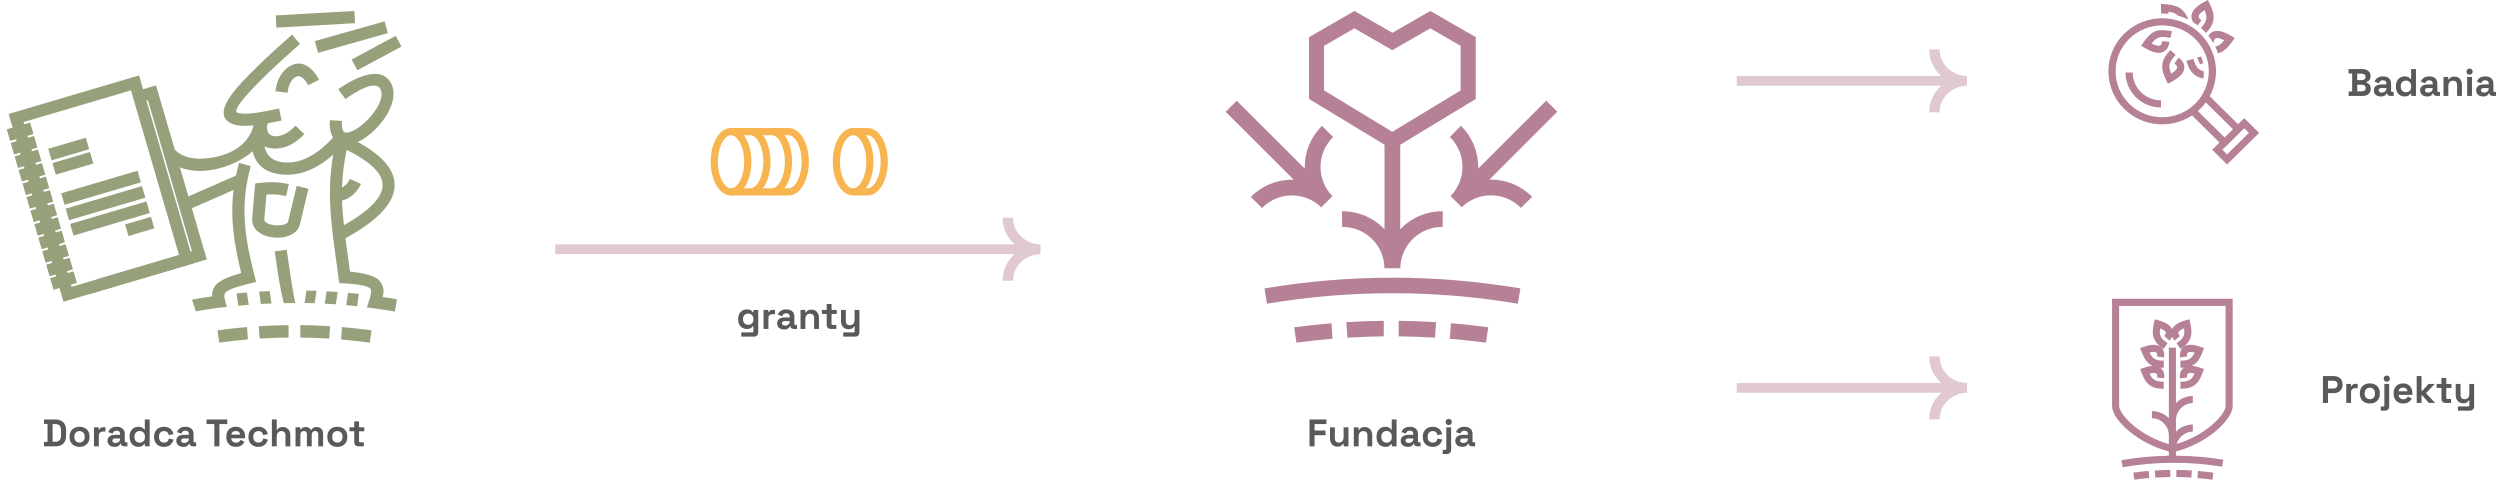 <svg width="912" height="175" viewBox="0 0 912 175" fill="none" xmlns="http://www.w3.org/2000/svg">
<path fill-rule="evenodd" clip-rule="evenodd" d="M505.071 83.635C504.884 83.436 504.685 83.237 504.486 83.039C500.641 79.277 495.353 76.992 489.555 77.054L489.605 82.79C493.823 82.741 497.668 84.404 500.455 87.136C503.254 89.867 505.009 93.654 505.046 97.863H510.819C510.869 93.666 512.623 89.867 515.423 87.136C518.21 84.404 522.055 82.741 526.273 82.79L526.322 77.054C520.524 76.992 515.236 79.289 511.392 83.039C511.193 83.237 510.994 83.436 510.807 83.635V52.794L538.354 36.095V13.548L521.769 4L507.933 11.971L494.109 4L477.524 13.548V36.095L505.071 52.794V83.635ZM483.023 16.714L494.097 10.332L507.92 18.303L521.756 10.332L532.83 16.714V32.991L507.92 48.088L483.011 32.991V16.714H483.023Z" fill="#B68096"/>
<path fill-rule="evenodd" clip-rule="evenodd" d="M482.004 75.612H482.016L486.06 71.564H486.072C483.123 68.547 481.68 64.624 481.73 60.725C481.767 56.827 483.31 52.941 486.321 49.998L482.29 45.913C478.146 49.961 476.031 55.312 475.981 60.688C475.981 60.961 475.981 61.247 475.981 61.52L451.159 36.751L447.115 40.786L471.938 65.555C471.652 65.555 471.378 65.555 471.104 65.555C465.717 65.617 460.366 67.715 456.298 71.85L460.391 75.873C463.34 72.868 467.235 71.328 471.141 71.291C475.061 71.254 478.98 72.694 481.991 75.637L482.004 75.612Z" fill="#B68096"/>
<path fill-rule="evenodd" clip-rule="evenodd" d="M543.293 65.533L568.115 40.763L564.071 36.728L539.249 61.498C539.249 61.224 539.249 60.939 539.249 60.666C539.187 55.29 537.084 49.951 532.941 45.891L528.909 49.976C531.92 52.918 533.463 56.804 533.501 60.703C533.538 64.614 532.095 68.525 529.158 71.529H529.171L533.214 75.577H533.227C536.238 72.659 540.157 71.207 544.077 71.256C547.984 71.294 551.878 72.833 554.827 75.838L558.92 71.815C554.864 67.681 549.501 65.57 544.114 65.52C543.84 65.52 543.554 65.52 543.28 65.52L543.293 65.533Z" fill="#B68096"/>
<path fill-rule="evenodd" clip-rule="evenodd" d="M528.909 123.572C533.326 123.957 537.694 124.416 542.086 125L542.907 119.4C538.39 118.792 533.861 118.295 529.32 117.923L528.909 123.572Z" fill="#B68096"/>
<path fill-rule="evenodd" clip-rule="evenodd" d="M510.235 122.703C514.665 122.753 519.082 122.902 523.486 123.175L523.897 117.526C519.343 117.24 514.789 117.079 510.235 117.029V122.703Z" fill="#B68096"/>
<path fill-rule="evenodd" clip-rule="evenodd" d="M491.546 123.175C495.951 122.902 500.368 122.741 504.797 122.703V117.029C500.243 117.079 495.689 117.24 491.135 117.526L491.546 123.175Z" fill="#B68096"/>
<path fill-rule="evenodd" clip-rule="evenodd" d="M472.123 119.4L472.944 125C477.323 124.416 481.728 123.932 486.12 123.572L485.71 117.923C481.168 118.308 476.639 118.792 472.123 119.4Z" fill="#B68096"/>
<path fill-rule="evenodd" clip-rule="evenodd" d="M507.934 101.303C500.133 101.303 492.319 101.626 484.518 102.284C476.766 102.93 469.015 103.911 461.276 105.214L462.209 110.789C469.724 109.522 477.326 108.566 484.991 107.921C492.605 107.288 500.257 106.965 507.947 106.965C515.636 106.965 523.288 107.288 530.903 107.921C538.567 108.566 546.17 109.522 553.697 110.789L554.631 105.214C546.891 103.911 539.127 102.93 531.363 102.272C523.562 101.614 515.748 101.291 507.947 101.291L507.934 101.303Z" fill="#B68096"/>
<path d="M477.709 162.824V153.024H483.869V154.704H479.557V157.07H483.533V158.75H479.557V162.824H477.709ZM487.89 162.936C487.348 162.936 486.872 162.815 486.462 162.572C486.06 162.32 485.748 161.975 485.524 161.536C485.3 161.098 485.188 160.594 485.188 160.024V155.88H486.952V159.884C486.952 160.407 487.078 160.799 487.33 161.06C487.591 161.322 487.96 161.452 488.436 161.452C488.977 161.452 489.397 161.275 489.696 160.92C489.994 160.556 490.144 160.052 490.144 159.408V155.88H491.908V162.824H490.172V161.914H489.92C489.808 162.148 489.598 162.376 489.29 162.6C488.982 162.824 488.515 162.936 487.89 162.936ZM493.871 162.824V155.88H495.607V156.79H495.859C495.971 156.548 496.181 156.319 496.489 156.104C496.797 155.88 497.263 155.768 497.889 155.768C498.43 155.768 498.901 155.894 499.303 156.146C499.713 156.389 500.031 156.73 500.255 157.168C500.479 157.598 500.591 158.102 500.591 158.68V162.824H498.827V158.82C498.827 158.298 498.696 157.906 498.435 157.644C498.183 157.383 497.819 157.252 497.343 157.252C496.801 157.252 496.381 157.434 496.083 157.798C495.784 158.153 495.635 158.652 495.635 159.296V162.824H493.871ZM505.298 163.02C504.747 163.02 504.229 162.885 503.744 162.614C503.268 162.334 502.885 161.928 502.596 161.396C502.306 160.864 502.162 160.22 502.162 159.464V159.24C502.162 158.484 502.306 157.84 502.596 157.308C502.885 156.776 503.268 156.375 503.744 156.104C504.22 155.824 504.738 155.684 505.298 155.684C505.718 155.684 506.068 155.736 506.348 155.838C506.637 155.932 506.87 156.053 507.048 156.202C507.225 156.352 507.36 156.51 507.454 156.678H507.706V153.024H509.47V162.824H507.734V161.984H507.482C507.323 162.246 507.076 162.484 506.74 162.698C506.413 162.913 505.932 163.02 505.298 163.02ZM505.83 161.48C506.371 161.48 506.824 161.308 507.188 160.962C507.552 160.608 507.734 160.094 507.734 159.422V159.282C507.734 158.61 507.552 158.102 507.188 157.756C506.833 157.402 506.38 157.224 505.83 157.224C505.288 157.224 504.836 157.402 504.472 157.756C504.108 158.102 503.926 158.61 503.926 159.282V159.422C503.926 160.094 504.108 160.608 504.472 160.962C504.836 161.308 505.288 161.48 505.83 161.48ZM513.581 163.02C513.087 163.02 512.643 162.936 512.251 162.768C511.859 162.591 511.547 162.339 511.313 162.012C511.089 161.676 510.977 161.27 510.977 160.794C510.977 160.318 511.089 159.922 511.313 159.604C511.547 159.278 511.864 159.035 512.265 158.876C512.676 158.708 513.143 158.624 513.665 158.624H515.569V158.232C515.569 157.906 515.467 157.64 515.261 157.434C515.056 157.22 514.729 157.112 514.281 157.112C513.843 157.112 513.516 157.215 513.301 157.42C513.087 157.616 512.947 157.873 512.881 158.19L511.257 157.644C511.369 157.29 511.547 156.968 511.789 156.678C512.041 156.38 512.373 156.142 512.783 155.964C513.203 155.778 513.712 155.684 514.309 155.684C515.224 155.684 515.947 155.913 516.479 156.37C517.011 156.828 517.277 157.49 517.277 158.358V160.948C517.277 161.228 517.408 161.368 517.669 161.368H518.229V162.824H517.053C516.708 162.824 516.423 162.74 516.199 162.572C515.975 162.404 515.863 162.18 515.863 161.9V161.886H515.597C515.56 161.998 515.476 162.148 515.345 162.334C515.215 162.512 515.009 162.67 514.729 162.81C514.449 162.95 514.067 163.02 513.581 163.02ZM513.889 161.592C514.384 161.592 514.785 161.457 515.093 161.186C515.411 160.906 515.569 160.538 515.569 160.08V159.94H513.791C513.465 159.94 513.208 160.01 513.021 160.15C512.835 160.29 512.741 160.486 512.741 160.738C512.741 160.99 512.839 161.196 513.035 161.354C513.231 161.513 513.516 161.592 513.889 161.592ZM522.644 163.02C521.972 163.02 521.361 162.88 520.81 162.6C520.269 162.32 519.84 161.914 519.522 161.382C519.205 160.85 519.046 160.206 519.046 159.45V159.254C519.046 158.498 519.205 157.854 519.522 157.322C519.84 156.79 520.269 156.384 520.81 156.104C521.361 155.824 521.972 155.684 522.644 155.684C523.307 155.684 523.876 155.801 524.352 156.034C524.828 156.268 525.211 156.59 525.5 157C525.799 157.402 525.995 157.859 526.088 158.372L524.38 158.736C524.343 158.456 524.259 158.204 524.128 157.98C523.998 157.756 523.811 157.579 523.568 157.448C523.335 157.318 523.041 157.252 522.686 157.252C522.332 157.252 522.01 157.332 521.72 157.49C521.44 157.64 521.216 157.868 521.048 158.176C520.89 158.475 520.81 158.844 520.81 159.282V159.422C520.81 159.861 520.89 160.234 521.048 160.542C521.216 160.841 521.44 161.07 521.72 161.228C522.01 161.378 522.332 161.452 522.686 161.452C523.218 161.452 523.62 161.317 523.89 161.046C524.17 160.766 524.348 160.402 524.422 159.954L526.13 160.36C526.009 160.855 525.799 161.308 525.5 161.718C525.211 162.12 524.828 162.437 524.352 162.67C523.876 162.904 523.307 163.02 522.644 163.02ZM526.297 165.624V164.112H527.221C527.483 164.112 527.613 163.972 527.613 163.692V155.88H529.377V164.056C529.377 164.532 529.237 164.91 528.957 165.19C528.677 165.48 528.304 165.624 527.837 165.624H526.297ZM528.495 155.068C528.178 155.068 527.907 154.966 527.683 154.76C527.469 154.555 527.361 154.284 527.361 153.948C527.361 153.612 527.469 153.342 527.683 153.136C527.907 152.931 528.178 152.828 528.495 152.828C528.822 152.828 529.093 152.931 529.307 153.136C529.522 153.342 529.629 153.612 529.629 153.948C529.629 154.284 529.522 154.555 529.307 154.76C529.093 154.966 528.822 155.068 528.495 155.068ZM533.488 163.02C532.993 163.02 532.55 162.936 532.158 162.768C531.766 162.591 531.453 162.339 531.22 162.012C530.996 161.676 530.884 161.27 530.884 160.794C530.884 160.318 530.996 159.922 531.22 159.604C531.453 159.278 531.77 159.035 532.172 158.876C532.582 158.708 533.049 158.624 533.572 158.624H535.476V158.232C535.476 157.906 535.373 157.64 535.168 157.434C534.962 157.22 534.636 157.112 534.188 157.112C533.749 157.112 533.422 157.215 533.208 157.42C532.993 157.616 532.853 157.873 532.788 158.19L531.164 157.644C531.276 157.29 531.453 156.968 531.696 156.678C531.948 156.38 532.279 156.142 532.69 155.964C533.11 155.778 533.618 155.684 534.216 155.684C535.13 155.684 535.854 155.913 536.386 156.37C536.918 156.828 537.184 157.49 537.184 158.358V160.948C537.184 161.228 537.314 161.368 537.576 161.368H538.136V162.824H536.96C536.614 162.824 536.33 162.74 536.106 162.572C535.882 162.404 535.77 162.18 535.77 161.9V161.886H535.504C535.466 161.998 535.382 162.148 535.252 162.334C535.121 162.512 534.916 162.67 534.636 162.81C534.356 162.95 533.973 163.02 533.488 163.02ZM533.796 161.592C534.29 161.592 534.692 161.457 535 161.186C535.317 160.906 535.476 160.538 535.476 160.08V159.94H533.698C533.371 159.94 533.114 160.01 532.928 160.15C532.741 160.29 532.648 160.486 532.648 160.738C532.648 160.99 532.746 161.196 532.942 161.354C533.138 161.513 533.422 161.592 533.796 161.592Z" fill="#595959"/>
<path fill-rule="evenodd" clip-rule="evenodd" d="M102.731 43.964C101.007 44.346 99.295 44.703 97.632 45.01C96.409 50.104 100.725 50.486 103.978 48.837C105.445 48.086 106.753 46.979 107.817 45.847L111.021 48.923C109.651 50.375 107.939 51.814 105.983 52.823C103.183 54.251 99.441 54.755 96.482 53.402C97.094 56.379 99.124 59.221 104.614 59.295C111.29 59.394 117.195 54.927 121.499 50.19C120.595 48.738 120.142 46.659 120.301 43.841L124.727 44.087C124.593 46.499 124.947 47.766 125.583 48.185C126.17 48.578 127.283 48.369 128.616 47.766C130.364 46.979 132.284 45.539 134.02 43.78C137.59 40.162 140.305 35.339 138.74 32.447C136.478 28.252 126.06 36.126 126.036 36.151L123.382 32.583C123.382 32.583 137.92 21.558 142.64 30.331C145.269 35.216 141.907 42.106 137.162 46.929C135.096 49.034 132.748 50.781 130.523 51.802C138.923 56.392 143.618 61.375 143.949 66.875C144.34 73.322 138.715 79.966 126.011 86.931C126.537 90.966 127.161 94.965 127.674 99.075C130.706 99.358 136.551 100.182 138.483 102.471C140.244 104.55 140.085 106.704 139.559 108.34C141.283 108.562 143.227 108.918 144.804 109.164L144.071 113.631C141.026 113.151 137.444 112.56 133.861 112.142C134.191 110.813 136.013 106.396 135.12 105.338C133.771 103.736 126.551 103.41 123.786 103.285L123.737 103.283C121.805 87.361 118.601 72.916 121.56 56.392C116.829 60.636 111.045 63.836 104.552 63.737C96.25 63.614 93.132 59.492 92.154 55.161C87.569 59.271 80.685 61.904 74.571 62.297C69.598 62.622 64.885 61.508 61.451 58.539L62.98 53.691C65.556 57.087 69.835 58.132 74.29 57.843C82.091 57.327 90.393 54.029 92.509 45.748C89.586 46.044 87.055 45.994 85.282 45.392C80.196 43.669 79.633 39.301 88.107 30.146C95.468 22.186 106.533 12.662 106.57 12.638L109.456 16.034C109.456 16.034 98.537 25.422 91.359 33.173C86.371 38.575 85.478 40.74 86.713 41.147C89.378 42.057 95.504 40.974 101.801 39.572L102.731 43.964ZM124.752 68.425C124.756 68.423 124.76 68.421 124.765 68.419C124.9 64.179 125.401 59.755 126.451 54.657C134.705 58.766 139.302 62.913 139.559 67.121C139.828 71.538 135.389 76.497 125.461 82.157C125.106 79.044 124.862 76.103 124.764 73.162C125.926 72.867 126.965 72.362 127.894 71.723C129.655 70.492 130.951 68.757 131.697 67.096L127.662 65.251C127.209 66.26 126.427 67.318 125.375 68.044C125.184 68.188 124.98 68.309 124.765 68.419C124.764 68.425 124.764 68.431 124.764 68.437L124.752 68.425Z" fill="#96A17C"/>
<path fill-rule="evenodd" clip-rule="evenodd" d="M126.953 106.827C126.949 106.826 126.944 106.827 126.94 106.827H126.953ZM126.953 106.827C126.831 107.63 126.716 108.422 126.603 109.202C126.5 109.915 126.397 110.619 126.292 111.318C127.625 111.441 128.946 111.564 130.278 111.699C130.407 110.766 130.539 109.838 130.671 108.918C130.753 108.345 130.835 107.775 130.914 107.208C129.598 107.073 128.269 106.937 126.953 106.827ZM123.174 106.494C121.829 106.408 120.484 106.322 119.139 106.261C118.919 107.799 118.699 109.3 118.455 110.776C119.812 110.838 121.169 110.912 122.526 110.998L123.174 106.494ZM115.447 106.076C114.224 106.039 113.001 106.015 111.779 106.002V106.015C111.559 107.553 111.339 109.054 111.094 110.543C112.329 110.555 113.552 110.567 114.787 110.604C115.019 109.091 115.239 107.577 115.447 106.076ZM98.365 106.187C97.094 106.236 95.81 106.298 94.526 106.371V106.384C94.585 106.8 94.643 107.218 94.702 107.639C94.852 108.709 95.004 109.792 95.162 110.887C96.458 110.813 97.742 110.752 99.038 110.702C98.806 109.226 98.585 107.737 98.365 106.187ZM88.829 106.812C87.989 106.883 87.149 106.954 86.309 107.036H86.297C86.444 108.012 86.585 109.006 86.728 110.012C86.8 110.514 86.872 111.019 86.945 111.527L87.249 111.5C88.418 111.399 89.577 111.298 90.736 111.207L90.088 106.704C89.668 106.74 89.248 106.776 88.829 106.812ZM104.589 91.053L100.2 91.717H100.212C100.402 92.967 100.582 94.212 100.763 95.454C101.5 100.531 102.228 105.547 103.525 110.579C104.137 110.579 104.751 110.57 105.368 110.56C106.144 110.548 106.923 110.536 107.707 110.543C106.715 105.819 106.036 101.069 105.356 96.308C105.106 94.557 104.855 92.805 104.589 91.053ZM124.984 119.34L124.74 119.315L124.752 119.328L124.422 123.868H124.617C128.065 124.163 131.489 124.532 134.888 125L135.536 120.509C132.015 120.029 128.493 119.635 124.984 119.34ZM120.423 118.996C116.816 118.774 113.197 118.639 109.578 118.602H109.566V123.142C113.087 123.179 116.596 123.302 120.093 123.523L120.423 118.996ZM105.262 118.602C101.655 118.639 98.035 118.774 94.416 118.996H94.404L94.734 123.523C98.231 123.302 101.74 123.179 105.262 123.142V118.602ZM79.329 120.495C79.325 120.495 79.32 120.496 79.315 120.497L79.328 120.484L79.329 120.495ZM79.329 120.495L79.976 124.975C83.387 124.508 86.823 124.139 90.271 123.831H90.442L90.112 119.328H89.892C86.375 119.623 82.846 120.016 79.329 120.495ZM100.47 33.284C100.47 33.288 100.469 33.292 100.469 33.296V33.284L100.47 33.284ZM105.005 24.61C102.196 26.601 100.9 29.966 100.47 33.284L104.87 33.862C105.139 31.82 105.824 29.494 107.573 28.239C110.177 26.381 112.427 31.069 112.427 31.069L116.413 29.125L116.412 29.124C116.345 28.985 111.871 19.706 105.005 24.61ZM144.364 13.056L128.285 21.706L130.376 25.631L146.455 16.981L144.364 13.056ZM140.305 7.79L114.848 14.975L116.034 19.27L141.491 12.084L140.305 7.79ZM129.276 4L100.591 5.612V5.624L100.835 10.078L129.52 8.454L129.276 4ZM124.765 68.419L124.752 68.425L124.764 68.437L124.765 68.419ZM100.016 70.923C101.483 70.984 102.938 71.169 104.381 71.501V71.513L105.372 67.158C103.684 66.776 101.96 66.555 100.187 66.481C98.439 66.407 96.678 66.493 94.893 66.703L93.083 66.912L92.924 68.72L91.995 79.634C91.763 82.317 93.267 84.248 95.529 85.43C96.617 86.008 97.913 86.389 99.234 86.574C100.505 86.758 101.85 86.758 103.122 86.574C106.142 86.131 108.734 84.617 109.382 81.935L112.537 68.856L108.233 67.81L105.078 80.889C104.919 81.529 103.831 81.96 102.498 82.157C101.667 82.28 100.75 82.267 99.845 82.144C99.001 82.034 98.207 81.8 97.571 81.468C96.862 81.086 96.372 80.594 96.421 80.016L97.204 70.96C98.157 70.898 99.087 70.886 100.016 70.923Z" fill="#96A17C"/>
<path d="M77.359 108.131C77.359 106.396 77.665 105.129 78.9 103.787C80.66 101.856 85.233 100.367 87.997 99.604C85.466 89.355 83.913 79.856 85.197 69.311L67.871 76.888L66.648 72.552L86.065 64.057C86.383 62.519 86.762 60.969 87.202 59.406L91.469 60.612C87.202 75.82 89.537 87.952 93.438 102.877L93.009 102.975C89.878 103.687 83.727 105.087 82.152 106.79C81.471 107.536 82.133 109.839 82.538 111.245C82.62 111.53 82.692 111.779 82.739 111.97C78.9 112.339 75.219 112.88 71.429 113.582L70.035 109.287C72.493 108.832 74.865 108.426 77.347 108.119L77.359 108.131Z" fill="#96A17C"/>
<path d="M75.439 94.635L56.915 31.12L48.918 33.542L50.141 37.665L53.956 36.571L70.023 91.657L35.31 101.906L32.339 107.357L75.439 94.635Z" fill="#96A17C"/>
<path d="M23.144 110.075L3.164 41.552L50.74 27.501L70.72 96.023L23.144 110.075ZM8.581 44.53L26.103 104.624L65.303 93.046L47.782 32.952L8.581 44.53Z" fill="#96A17C"/>
<path d="M18.827 58.483L17.592 54.275L31.311 50.227L32.534 54.435" fill="#96A17C"/>
<path d="M3.69 51.408L2.455 47.188L10.977 44.678L12.212 48.886" fill="#96A17C"/>
<path d="M5.121 56.342L3.898 52.122L12.42 49.612L13.643 53.832" fill="#96A17C"/>
<path d="M6.563 61.276L5.328 57.068L13.863 54.546L15.086 58.766" fill="#96A17C"/>
<path d="M8.006 66.21L6.771 62.002L15.294 59.48L16.529 63.7" fill="#96A17C"/>
<path d="M9.437 71.157L8.214 66.936L16.736 64.426L17.959 68.634" fill="#96A17C"/>
<path d="M10.88 76.091L9.657 71.87L18.179 69.36L19.402 73.568" fill="#96A17C"/>
<path d="M12.322 81.025L11.088 76.804L19.61 74.294L20.845 78.514" fill="#96A17C"/>
<path d="M13.765 85.959L12.53 81.751L21.053 79.228L22.275 83.448" fill="#96A17C"/>
<path d="M15.196 90.893L13.973 86.684L22.495 84.174L23.718 88.382" fill="#96A17C"/>
<path d="M16.639 95.839L15.404 91.618L23.926 89.109L25.161 93.317" fill="#96A17C"/>
<path d="M18.081 100.773L16.846 96.552L25.369 94.043L26.604 98.263" fill="#96A17C"/>
<path d="M19.512 105.707L18.289 101.487L26.812 98.977L28.034 103.197" fill="#96A17C"/>
<path d="M20.343 63.7L19.121 59.492L32.828 55.444L34.062 59.652" fill="#96A17C"/>
<path d="M23.559 74.713L22.324 70.504L50.154 62.285L51.388 66.506" fill="#96A17C"/>
<path d="M25.186 80.323L23.963 76.103L51.792 67.884L53.015 72.104" fill="#96A17C"/>
<path d="M26.824 85.922L25.589 81.701L53.418 73.482L54.653 77.702" fill="#96A17C"/>
<path d="M46.852 86.094L45.629 81.874L55.057 79.093L56.291 83.301" fill="#96A17C"/>
<path d="M16.05 162.824V161.2H17.338V154.648H16.05V153.024H20.082C21.398 153.024 22.397 153.36 23.078 154.032C23.769 154.695 24.114 155.684 24.114 157V158.848C24.114 160.164 23.769 161.158 23.078 161.83C22.397 162.493 21.398 162.824 20.082 162.824H16.05ZM19.186 161.144H20.11C20.857 161.144 21.403 160.948 21.748 160.556C22.094 160.164 22.266 159.614 22.266 158.904V156.944C22.266 156.226 22.094 155.675 21.748 155.292C21.403 154.9 20.857 154.704 20.11 154.704H19.186V161.144ZM29.015 163.02C28.324 163.02 27.703 162.88 27.152 162.6C26.602 162.32 26.168 161.914 25.851 161.382C25.533 160.85 25.375 160.211 25.375 159.464V159.24C25.375 158.494 25.533 157.854 25.851 157.322C26.168 156.79 26.602 156.384 27.152 156.104C27.703 155.824 28.324 155.684 29.015 155.684C29.705 155.684 30.326 155.824 30.877 156.104C31.427 156.384 31.861 156.79 32.178 157.322C32.496 157.854 32.654 158.494 32.654 159.24V159.464C32.654 160.211 32.496 160.85 32.178 161.382C31.861 161.914 31.427 162.32 30.877 162.6C30.326 162.88 29.705 163.02 29.015 163.02ZM29.015 161.452C29.556 161.452 30.004 161.28 30.358 160.934C30.713 160.58 30.89 160.076 30.89 159.422V159.282C30.89 158.629 30.713 158.13 30.358 157.784C30.013 157.43 29.565 157.252 29.015 157.252C28.473 157.252 28.025 157.43 27.671 157.784C27.316 158.13 27.139 158.629 27.139 159.282V159.422C27.139 160.076 27.316 160.58 27.671 160.934C28.025 161.28 28.473 161.452 29.015 161.452ZM34.283 162.824V155.88H36.019V156.664H36.271C36.373 156.384 36.541 156.179 36.775 156.048C37.017 155.918 37.297 155.852 37.615 155.852H38.455V157.42H37.587C37.139 157.42 36.77 157.542 36.481 157.784C36.191 158.018 36.047 158.382 36.047 158.876V162.824H34.283ZM41.825 163.02C41.331 163.02 40.888 162.936 40.495 162.768C40.103 162.591 39.791 162.339 39.557 162.012C39.334 161.676 39.221 161.27 39.221 160.794C39.221 160.318 39.334 159.922 39.557 159.604C39.791 159.278 40.108 159.035 40.51 158.876C40.92 158.708 41.387 158.624 41.91 158.624H43.813V158.232C43.813 157.906 43.711 157.64 43.505 157.434C43.3 157.22 42.974 157.112 42.526 157.112C42.087 157.112 41.76 157.215 41.545 157.42C41.331 157.616 41.191 157.873 41.126 158.19L39.502 157.644C39.614 157.29 39.791 156.968 40.033 156.678C40.285 156.38 40.617 156.142 41.028 155.964C41.447 155.778 41.956 155.684 42.553 155.684C43.468 155.684 44.191 155.913 44.724 156.37C45.255 156.828 45.522 157.49 45.522 158.358V160.948C45.522 161.228 45.652 161.368 45.913 161.368H46.474V162.824H45.297C44.952 162.824 44.667 162.74 44.444 162.572C44.219 162.404 44.108 162.18 44.108 161.9V161.886H43.842C43.804 161.998 43.72 162.148 43.59 162.334C43.459 162.512 43.254 162.67 42.974 162.81C42.694 162.95 42.311 163.02 41.825 163.02ZM42.133 161.592C42.628 161.592 43.029 161.457 43.337 161.186C43.655 160.906 43.813 160.538 43.813 160.08V159.94H42.035C41.709 159.94 41.452 160.01 41.266 160.15C41.079 160.29 40.986 160.486 40.986 160.738C40.986 160.99 41.084 161.196 41.279 161.354C41.475 161.513 41.76 161.592 42.133 161.592ZM50.426 163.02C49.876 163.02 49.358 162.885 48.873 162.614C48.397 162.334 48.014 161.928 47.724 161.396C47.435 160.864 47.291 160.22 47.291 159.464V159.24C47.291 158.484 47.435 157.84 47.724 157.308C48.014 156.776 48.397 156.375 48.873 156.104C49.349 155.824 49.867 155.684 50.426 155.684C50.846 155.684 51.197 155.736 51.477 155.838C51.766 155.932 51.999 156.053 52.176 156.202C52.354 156.352 52.489 156.51 52.583 156.678H52.834V153.024H54.599V162.824H52.862V161.984H52.611C52.452 162.246 52.205 162.484 51.868 162.698C51.542 162.913 51.061 163.02 50.426 163.02ZM50.959 161.48C51.5 161.48 51.953 161.308 52.316 160.962C52.681 160.608 52.862 160.094 52.862 159.422V159.282C52.862 158.61 52.681 158.102 52.316 157.756C51.962 157.402 51.509 157.224 50.959 157.224C50.417 157.224 49.965 157.402 49.6 157.756C49.236 158.102 49.054 158.61 49.054 159.282V159.422C49.054 160.094 49.236 160.608 49.6 160.962C49.965 161.308 50.417 161.48 50.959 161.48ZM59.816 163.02C59.144 163.02 58.533 162.88 57.982 162.6C57.441 162.32 57.012 161.914 56.694 161.382C56.377 160.85 56.218 160.206 56.218 159.45V159.254C56.218 158.498 56.377 157.854 56.694 157.322C57.012 156.79 57.441 156.384 57.982 156.104C58.533 155.824 59.144 155.684 59.816 155.684C60.479 155.684 61.048 155.801 61.524 156.034C62 156.268 62.383 156.59 62.672 157C62.971 157.402 63.167 157.859 63.26 158.372L61.552 158.736C61.515 158.456 61.431 158.204 61.3 157.98C61.17 157.756 60.983 157.579 60.74 157.448C60.507 157.318 60.213 157.252 59.858 157.252C59.504 157.252 59.182 157.332 58.892 157.49C58.612 157.64 58.388 157.868 58.22 158.176C58.062 158.475 57.982 158.844 57.982 159.282V159.422C57.982 159.861 58.062 160.234 58.22 160.542C58.388 160.841 58.612 161.07 58.892 161.228C59.182 161.378 59.504 161.452 59.858 161.452C60.39 161.452 60.792 161.317 61.062 161.046C61.342 160.766 61.52 160.402 61.594 159.954L63.302 160.36C63.181 160.855 62.971 161.308 62.672 161.718C62.383 162.12 62 162.437 61.524 162.67C61.048 162.904 60.479 163.02 59.816 163.02ZM66.913 163.02C66.419 163.02 65.975 162.936 65.583 162.768C65.191 162.591 64.879 162.339 64.645 162.012C64.421 161.676 64.309 161.27 64.309 160.794C64.309 160.318 64.421 159.922 64.645 159.604C64.879 159.278 65.196 159.035 65.597 158.876C66.008 158.708 66.475 158.624 66.997 158.624H68.901V158.232C68.901 157.906 68.799 157.64 68.593 157.434C68.388 157.22 68.061 157.112 67.613 157.112C67.175 157.112 66.848 157.215 66.633 157.42C66.419 157.616 66.279 157.873 66.213 158.19L64.589 157.644C64.701 157.29 64.879 156.968 65.121 156.678C65.373 156.38 65.705 156.142 66.115 155.964C66.535 155.778 67.044 155.684 67.641 155.684C68.556 155.684 69.279 155.913 69.811 156.37C70.343 156.828 70.609 157.49 70.609 158.358V160.948C70.609 161.228 70.74 161.368 71.001 161.368H71.561V162.824H70.385C70.04 162.824 69.755 162.74 69.531 162.572C69.307 162.404 69.195 162.18 69.195 161.9V161.886H68.929C68.892 161.998 68.808 162.148 68.677 162.334C68.547 162.512 68.341 162.67 68.061 162.81C67.781 162.95 67.399 163.02 66.913 163.02ZM67.221 161.592C67.716 161.592 68.117 161.457 68.425 161.186C68.743 160.906 68.901 160.538 68.901 160.08V159.94H67.123C66.797 159.94 66.54 160.01 66.353 160.15C66.167 160.29 66.073 160.486 66.073 160.738C66.073 160.99 66.171 161.196 66.367 161.354C66.563 161.513 66.848 161.592 67.221 161.592ZM78.194 162.824V154.704H75.338V153.024H82.898V154.704H80.042V162.824H78.194ZM86.064 163.02C85.373 163.02 84.762 162.876 84.23 162.586C83.707 162.288 83.297 161.872 82.998 161.34C82.709 160.799 82.564 160.164 82.564 159.436V159.268C82.564 158.54 82.709 157.91 82.998 157.378C83.287 156.837 83.693 156.422 84.216 156.132C84.739 155.834 85.345 155.684 86.036 155.684C86.717 155.684 87.31 155.838 87.814 156.146C88.318 156.445 88.71 156.865 88.99 157.406C89.27 157.938 89.41 158.559 89.41 159.268V159.87H84.356C84.375 160.346 84.552 160.734 84.888 161.032C85.224 161.331 85.635 161.48 86.12 161.48C86.615 161.48 86.979 161.373 87.212 161.158C87.445 160.944 87.623 160.706 87.744 160.444L89.186 161.2C89.055 161.443 88.864 161.709 88.612 161.998C88.369 162.278 88.043 162.521 87.632 162.726C87.221 162.922 86.699 163.02 86.064 163.02ZM84.37 158.554H87.618C87.581 158.153 87.417 157.831 87.128 157.588C86.848 157.346 86.479 157.224 86.022 157.224C85.546 157.224 85.168 157.346 84.888 157.588C84.608 157.831 84.435 158.153 84.37 158.554ZM94.242 163.02C93.57 163.02 92.959 162.88 92.408 162.6C91.867 162.32 91.437 161.914 91.12 161.382C90.803 160.85 90.644 160.206 90.644 159.45V159.254C90.644 158.498 90.803 157.854 91.12 157.322C91.437 156.79 91.867 156.384 92.408 156.104C92.959 155.824 93.57 155.684 94.242 155.684C94.905 155.684 95.474 155.801 95.95 156.034C96.426 156.268 96.809 156.59 97.098 157C97.397 157.402 97.593 157.859 97.686 158.372L95.978 158.736C95.941 158.456 95.857 158.204 95.726 157.98C95.595 157.756 95.409 157.579 95.166 157.448C94.933 157.318 94.639 157.252 94.284 157.252C93.929 157.252 93.607 157.332 93.318 157.49C93.038 157.64 92.814 157.868 92.646 158.176C92.487 158.475 92.408 158.844 92.408 159.282V159.422C92.408 159.861 92.487 160.234 92.646 160.542C92.814 160.841 93.038 161.07 93.318 161.228C93.607 161.378 93.929 161.452 94.284 161.452C94.816 161.452 95.217 161.317 95.488 161.046C95.768 160.766 95.945 160.402 96.02 159.954L97.728 160.36C97.607 160.855 97.397 161.308 97.098 161.718C96.809 162.12 96.426 162.437 95.95 162.67C95.474 162.904 94.905 163.02 94.242 163.02ZM99.183 162.824V153.024H100.947V156.734H101.199C101.274 156.585 101.39 156.436 101.549 156.286C101.708 156.137 101.918 156.016 102.179 155.922C102.45 155.82 102.79 155.768 103.201 155.768C103.742 155.768 104.214 155.894 104.615 156.146C105.026 156.389 105.343 156.73 105.567 157.168C105.791 157.598 105.903 158.102 105.903 158.68V162.824H104.139V158.82C104.139 158.298 104.008 157.906 103.747 157.644C103.495 157.383 103.131 157.252 102.655 157.252C102.114 157.252 101.694 157.434 101.395 157.798C101.096 158.153 100.947 158.652 100.947 159.296V162.824H99.183ZM107.81 162.824V155.88H109.546V156.636H109.798C109.919 156.403 110.12 156.202 110.4 156.034C110.68 155.857 111.049 155.768 111.506 155.768C112.001 155.768 112.397 155.866 112.696 156.062C112.995 156.249 113.223 156.496 113.382 156.804H113.634C113.793 156.506 114.017 156.258 114.306 156.062C114.595 155.866 115.006 155.768 115.538 155.768C115.967 155.768 116.355 155.862 116.7 156.048C117.055 156.226 117.335 156.501 117.54 156.874C117.755 157.238 117.862 157.7 117.862 158.26V162.824H116.098V158.386C116.098 158.004 116 157.719 115.804 157.532C115.608 157.336 115.333 157.238 114.978 157.238C114.577 157.238 114.264 157.369 114.04 157.63C113.825 157.882 113.718 158.246 113.718 158.722V162.824H111.954V158.386C111.954 158.004 111.856 157.719 111.66 157.532C111.464 157.336 111.189 157.238 110.834 157.238C110.433 157.238 110.12 157.369 109.896 157.63C109.681 157.882 109.574 158.246 109.574 158.722V162.824H107.81ZM123.063 163.02C122.373 163.02 121.752 162.88 121.201 162.6C120.651 162.32 120.217 161.914 119.899 161.382C119.582 160.85 119.423 160.211 119.423 159.464V159.24C119.423 158.494 119.582 157.854 119.899 157.322C120.217 156.79 120.651 156.384 121.201 156.104C121.752 155.824 122.373 155.684 123.063 155.684C123.754 155.684 124.375 155.824 124.925 156.104C125.476 156.384 125.91 156.79 126.227 157.322C126.545 157.854 126.703 158.494 126.703 159.24V159.464C126.703 160.211 126.545 160.85 126.227 161.382C125.91 161.914 125.476 162.32 124.925 162.6C124.375 162.88 123.754 163.02 123.063 163.02ZM123.063 161.452C123.605 161.452 124.053 161.28 124.407 160.934C124.762 160.58 124.939 160.076 124.939 159.422V159.282C124.939 158.629 124.762 158.13 124.407 157.784C124.062 157.43 123.614 157.252 123.063 157.252C122.522 157.252 122.074 157.43 121.719 157.784C121.365 158.13 121.187 158.629 121.187 159.282V159.422C121.187 160.076 121.365 160.58 121.719 160.934C122.074 161.28 122.522 161.452 123.063 161.452ZM130.759 162.824C130.302 162.824 129.928 162.684 129.639 162.404C129.359 162.115 129.219 161.732 129.219 161.256V157.336H127.483V155.88H129.219V153.724H130.983V155.88H132.887V157.336H130.983V160.948C130.983 161.228 131.114 161.368 131.375 161.368H132.719V162.824H130.759Z" fill="#595959"/>
<path fill-rule="evenodd" clip-rule="evenodd" d="M770.479 109H814.479V148.081C814.479 149.595 813.696 151.241 812.581 152.789C811.436 154.378 809.815 156.036 807.862 157.607C804.189 160.561 799.231 163.295 793.783 164.683V166.233C799.563 166.274 805.361 166.766 811.048 167.695L810.633 170.259C804.827 169.311 798.902 168.829 793.003 168.829C786.646 168.829 780.369 169.372 774.34 170.439L773.891 167.881C779.501 166.887 785.312 166.338 791.198 166.245V164.691C785.741 163.306 780.772 160.565 777.094 157.603C775.142 156.032 773.521 154.373 772.376 152.785C771.261 151.238 770.479 149.594 770.479 148.081V109ZM794.06 161.918C798.75 160.57 803.031 158.165 806.246 155.579C808.063 154.117 809.508 152.623 810.487 151.265C811.494 149.867 811.893 148.773 811.893 148.081V111.598H773.064V148.081C773.064 148.77 773.462 149.863 774.47 151.261C775.449 152.619 776.893 154.114 778.71 155.576C781.995 158.22 786.392 160.675 791.198 162.004V158.797C791.143 155.331 788.38 152.572 785.03 152.572V149.974C787.442 149.974 789.618 150.967 791.198 152.568V126.834H793.783V147.042C795.363 145.44 797.539 144.447 799.952 144.447V147.045C796.568 147.045 793.783 149.86 793.783 153.374V157.466C795.363 155.865 797.539 154.872 799.952 154.872V157.47C797.2 157.47 794.844 159.332 794.06 161.918ZM786.037 116.462L787.368 116.83C788.715 117.202 789.978 117.731 790.919 118.38C791.631 118.87 792.109 119.461 792.38 120.098C792.65 119.461 793.128 118.87 793.84 118.38C794.781 117.731 796.044 117.202 797.392 116.83L798.723 116.462L799.001 117.821C799.269 119.131 799.526 120.477 799.405 121.779C799.277 123.163 798.734 124.437 797.564 125.654L797.556 125.662L797.403 125.819L797.395 125.827C797.087 126.13 796.256 126.814 795.507 127.33L794.044 125.189C794.702 124.735 795.396 124.155 795.577 123.979L795.708 123.845C796.48 123.041 796.759 122.315 796.831 121.538C796.879 121.016 796.838 120.451 796.735 119.784C796.158 120.015 795.671 120.268 795.302 120.522C795.04 120.703 794.898 120.87 794.82 120.998C794.744 121.122 794.71 121.238 794.698 121.346C794.665 121.732 794.812 122.051 795.264 122.582L793.298 124.27C792.986 123.903 792.622 123.43 792.38 122.832C792.137 123.43 791.773 123.903 791.461 124.27L789.496 122.582C789.948 122.051 790.095 121.732 790.061 121.346C790.05 121.238 790.016 121.122 789.939 120.998C789.861 120.87 789.719 120.703 789.457 120.522C789.089 120.268 788.602 120.015 788.024 119.784C787.922 120.451 787.88 121.016 787.928 121.538C788 122.315 788.279 123.041 789.051 123.845L789.182 123.979C789.363 124.155 790.057 124.735 790.715 125.189L789.252 127.33C788.503 126.814 787.672 126.13 787.365 125.827L787.356 125.819L787.195 125.654C786.025 124.437 785.482 123.163 785.354 121.779C785.233 120.477 785.491 119.131 785.759 117.821L786.037 116.462ZM784.167 128.596C784.451 129.22 784.727 129.72 785.054 130.129C785.533 130.728 786.154 131.166 787.229 131.39L787.235 131.391L787.435 131.434L787.437 131.434C787.647 131.478 788.525 131.564 789.337 131.564V134.162C788.923 134.162 788.468 134.142 788.054 134.112C788.306 134.291 788.528 134.502 788.717 134.74C789.639 135.893 789.582 137.165 789.468 138.047L786.904 137.713C786.995 137.009 786.937 136.661 786.702 136.367L786.698 136.362C786.604 136.244 786.373 136.041 785.781 136.041C785.337 136.041 784.786 136.112 784.167 136.255C784.451 136.879 784.727 137.379 785.054 137.789C785.534 138.387 786.154 138.825 787.229 139.049L787.235 139.05L787.435 139.093L787.437 139.094C787.647 139.137 788.525 139.223 789.337 139.223V141.821C788.446 141.821 787.365 141.732 786.907 141.636L786.903 141.635L786.704 141.593L786.701 141.593C785.058 141.25 783.906 140.498 783.04 139.417C782.227 138.402 781.706 137.134 781.213 135.895L780.709 134.628L781.993 134.185C783.099 133.802 784.226 133.538 785.229 133.464C784.33 133.059 783.62 132.483 783.04 131.758C782.227 130.743 781.706 129.475 781.213 128.236L780.709 126.969L781.993 126.526C783.308 126.071 784.651 125.784 785.781 125.784C787.065 125.784 788.078 126.277 788.717 127.081C789.639 128.234 789.582 129.506 789.468 130.388L786.904 130.054C786.995 129.35 786.937 129.002 786.702 128.708L786.698 128.703C786.604 128.585 786.373 128.382 785.781 128.382C785.337 128.382 784.786 128.453 784.167 128.596ZM796.044 127.081C796.684 126.277 797.697 125.784 798.98 125.784C800.111 125.784 801.454 126.071 802.769 126.526L804.053 126.969L803.549 128.236C803.056 129.475 802.534 130.743 801.722 131.758C801.141 132.483 800.432 133.059 799.532 133.464C800.536 133.538 801.662 133.802 802.769 134.185L804.053 134.628L803.549 135.895C803.056 137.134 802.534 138.402 801.722 139.417C800.856 140.498 799.704 141.25 798.06 141.592L798.058 141.593L797.859 141.635L797.855 141.636C797.397 141.732 796.316 141.821 795.425 141.821V139.223C796.237 139.223 797.115 139.137 797.325 139.094L797.326 139.093L797.527 139.05L797.533 139.049C798.608 138.825 799.228 138.387 799.707 137.789C800.035 137.379 800.311 136.879 800.594 136.255C799.976 136.112 799.425 136.041 798.98 136.041C798.389 136.041 798.158 136.244 798.064 136.362L798.06 136.367C797.825 136.661 797.767 137.009 797.858 137.713L795.294 138.047C795.18 137.165 795.122 135.893 796.044 134.74C796.234 134.502 796.456 134.291 796.708 134.112C796.294 134.142 795.839 134.162 795.425 134.162V131.564C796.237 131.564 797.115 131.478 797.325 131.434L797.326 131.434L797.527 131.391L797.533 131.39C798.608 131.166 799.228 130.728 799.707 130.129C800.035 129.72 800.311 129.22 800.594 128.596C799.976 128.453 799.425 128.382 798.98 128.382C798.389 128.382 798.158 128.585 798.064 128.703L798.06 128.708C797.825 129.002 797.767 129.35 797.858 130.054L795.294 130.388C795.18 129.506 795.122 128.234 796.044 127.081ZM799.415 174.226C797.589 174.106 795.755 174.037 793.928 174.02L793.953 171.422C795.827 171.44 797.71 171.51 799.585 171.634L799.415 174.226ZM791.742 174.02C789.912 174.046 788.073 174.115 786.243 174.227L786.086 171.634C787.956 171.519 789.835 171.449 791.706 171.422L791.742 174.02ZM784.07 174.377C782.236 174.541 780.415 174.739 778.597 174.989L778.247 172.415C780.112 172.159 781.974 171.956 783.841 171.789L784.07 174.377ZM807.077 175C805.255 174.75 803.435 174.543 801.609 174.388L801.826 171.8C803.701 171.959 805.565 172.17 807.426 172.426L807.077 175Z" fill="#B68096"/>
<path d="M847.403 147V137.2H851.435C852.051 137.2 852.592 137.326 853.059 137.578C853.535 137.821 853.903 138.166 854.165 138.614C854.435 139.062 854.571 139.594 854.571 140.21V140.406C854.571 141.013 854.431 141.545 854.151 142.002C853.88 142.45 853.507 142.8 853.031 143.052C852.564 143.295 852.032 143.416 851.435 143.416H849.251V147H847.403ZM849.251 141.736H851.253C851.691 141.736 852.046 141.615 852.317 141.372C852.587 141.129 852.723 140.798 852.723 140.378V140.238C852.723 139.818 852.587 139.487 852.317 139.244C852.046 139.001 851.691 138.88 851.253 138.88H849.251V141.736ZM855.908 147V140.056H857.644V140.84H857.896C857.998 140.56 858.166 140.355 858.4 140.224C858.642 140.093 858.922 140.028 859.24 140.028H860.08V141.596H859.212C858.764 141.596 858.395 141.717 858.106 141.96C857.816 142.193 857.672 142.557 857.672 143.052V147H855.908ZM864.516 147.196C863.826 147.196 863.205 147.056 862.654 146.776C862.104 146.496 861.67 146.09 861.352 145.558C861.035 145.026 860.876 144.387 860.876 143.64V143.416C860.876 142.669 861.035 142.03 861.352 141.498C861.67 140.966 862.104 140.56 862.654 140.28C863.205 140 863.826 139.86 864.516 139.86C865.207 139.86 865.828 140 866.378 140.28C866.929 140.56 867.363 140.966 867.68 141.498C867.998 142.03 868.156 142.669 868.156 143.416V143.64C868.156 144.387 867.998 145.026 867.68 145.558C867.363 146.09 866.929 146.496 866.378 146.776C865.828 147.056 865.207 147.196 864.516 147.196ZM864.516 145.628C865.058 145.628 865.506 145.455 865.86 145.11C866.215 144.755 866.392 144.251 866.392 143.598V143.458C866.392 142.805 866.215 142.305 865.86 141.96C865.515 141.605 865.067 141.428 864.516 141.428C863.975 141.428 863.527 141.605 863.172 141.96C862.818 142.305 862.64 142.805 862.64 143.458V143.598C862.64 144.251 862.818 144.755 863.172 145.11C863.527 145.455 863.975 145.628 864.516 145.628ZM868.497 149.8V148.288H869.421C869.682 148.288 869.813 148.148 869.813 147.868V140.056H871.577V148.232C871.577 148.708 871.437 149.086 871.157 149.366C870.877 149.655 870.503 149.8 870.037 149.8H868.497ZM870.695 139.244C870.377 139.244 870.107 139.141 869.883 138.936C869.668 138.731 869.561 138.46 869.561 138.124C869.561 137.788 869.668 137.517 869.883 137.312C870.107 137.107 870.377 137.004 870.695 137.004C871.021 137.004 871.292 137.107 871.507 137.312C871.721 137.517 871.829 137.788 871.829 138.124C871.829 138.46 871.721 138.731 871.507 138.936C871.292 139.141 871.021 139.244 870.695 139.244ZM876.695 147.196C876.004 147.196 875.393 147.051 874.861 146.762C874.338 146.463 873.927 146.048 873.629 145.516C873.339 144.975 873.195 144.34 873.195 143.612V143.444C873.195 142.716 873.339 142.086 873.629 141.554C873.918 141.013 874.324 140.597 874.847 140.308C875.369 140.009 875.976 139.86 876.667 139.86C877.348 139.86 877.941 140.014 878.445 140.322C878.949 140.621 879.341 141.041 879.621 141.582C879.901 142.114 880.041 142.735 880.041 143.444V144.046H874.987C875.005 144.522 875.183 144.909 875.519 145.208C875.855 145.507 876.265 145.656 876.751 145.656C877.245 145.656 877.609 145.549 877.843 145.334C878.076 145.119 878.253 144.881 878.375 144.62L879.817 145.376C879.686 145.619 879.495 145.885 879.243 146.174C879 146.454 878.673 146.697 878.263 146.902C877.852 147.098 877.329 147.196 876.695 147.196ZM875.001 142.73H878.249C878.211 142.329 878.048 142.007 877.759 141.764C877.479 141.521 877.11 141.4 876.653 141.4C876.177 141.4 875.799 141.521 875.519 141.764C875.239 142.007 875.066 142.329 875.001 142.73ZM881.611 147V137.2H883.375V142.618H883.627L885.923 140.056H888.219L885.013 143.416L888.331 147H886.063L883.627 144.242H883.375V147H881.611ZM892.173 147C891.716 147 891.343 146.86 891.053 146.58C890.773 146.291 890.633 145.908 890.633 145.432V141.512H888.897V140.056H890.633V137.9H892.397V140.056H894.301V141.512H892.397V145.124C892.397 145.404 892.528 145.544 892.789 145.544H894.133V147H892.173ZM896.654 149.8V148.26H900.434C900.695 148.26 900.826 148.12 900.826 147.84V146.09H900.574C900.499 146.249 900.383 146.407 900.224 146.566C900.065 146.725 899.851 146.855 899.58 146.958C899.309 147.061 898.964 147.112 898.544 147.112C898.003 147.112 897.527 146.991 897.116 146.748C896.715 146.496 896.402 146.151 896.178 145.712C895.954 145.273 895.842 144.769 895.842 144.2V140.056H897.606V144.06C897.606 144.583 897.732 144.975 897.984 145.236C898.245 145.497 898.614 145.628 899.09 145.628C899.631 145.628 900.051 145.451 900.35 145.096C900.649 144.732 900.798 144.228 900.798 143.584V140.056H902.562V148.232C902.562 148.708 902.422 149.086 902.142 149.366C901.862 149.655 901.489 149.8 901.022 149.8H896.654Z" fill="#595959"/>
<path d="M806.041 1.257L805.457 0L804.22 0.651C802.82 1.388 801.555 2.263 800.672 3.185L800.666 3.192C799.695 4.221 799.323 5.361 799.471 6.462L799.473 6.47C799.568 7.143 799.813 7.691 800.126 8.144C800.676 8.485 801.214 8.852 801.738 9.247L803.09 7.404C802.443 6.943 802.157 6.599 802.087 6.114C802.057 5.887 802.091 5.503 802.595 4.966C802.995 4.549 803.553 4.103 804.232 3.664C804.556 4.442 804.774 5.107 804.858 5.746C804.976 6.63 804.84 7.512 804.167 8.597L804.038 8.789L804.03 8.802C803.901 9.001 803.432 9.604 802.904 10.192C803.241 10.485 803.57 10.79 803.892 11.107C804.198 11.409 804.492 11.717 804.776 12.031C805.393 11.354 806.002 10.589 806.249 10.208L806.39 10.001L806.402 9.98C807.391 8.398 807.674 6.912 807.475 5.409C807.287 3.989 806.67 2.611 806.041 1.257Z" fill="#B68096"/>
<path d="M807.334 15.537C806.828 14.667 806.254 13.825 805.612 13.019C805.84 12.658 806.144 12.309 806.553 11.996C807.443 11.309 808.641 11.062 810.03 11.379L810.038 11.381L810.046 11.383C811.277 11.68 812.676 12.313 814.032 13.146L815.224 13.878L814.408 15.005C813.533 16.215 812.632 17.432 811.48 18.302C810.775 18.834 809.995 19.226 809.099 19.45C808.823 18.618 808.493 17.799 808.109 16.999C808.829 16.88 809.382 16.61 809.875 16.237C810.394 15.846 810.868 15.328 811.39 14.662C810.663 14.302 809.992 14.049 809.427 13.911C808.692 13.745 808.345 13.917 808.181 14.044L808.172 14.051C807.774 14.354 807.623 14.762 807.531 15.559L807.334 15.537Z" fill="#B68096"/>
<path d="M788.39 4.933C789.28 4.918 790.17 4.957 791.056 5.05C791.025 4.803 791.001 4.542 790.985 4.268C791.831 4.381 792.524 4.527 793.127 4.774C793.628 4.979 794.082 5.262 794.499 5.698C795.802 6.054 797.077 6.533 798.305 7.137C798.092 6.574 797.88 6.083 797.751 5.828L797.744 5.815L797.626 5.593L797.62 5.583C796.725 3.942 795.561 2.955 794.14 2.372C792.798 1.822 791.277 1.661 789.772 1.519L788.37 1.388L788.328 2.775C788.306 3.513 788.325 4.242 788.39 4.933Z" fill="#B68096"/>
<path d="M792.316 11.411L791.735 13.844C790.866 13.642 789.862 13.504 789.526 13.48H789.312L789.292 13.479C787.985 13.439 787.138 13.764 786.419 14.307C785.9 14.698 785.426 15.216 784.904 15.882C785.633 16.242 786.307 16.496 786.878 16.633C787.59 16.796 787.945 16.635 788.131 16.495C788.524 16.189 788.682 15.77 788.761 15.002L791.387 15.264C791.286 16.24 791.019 17.569 789.754 18.546L789.746 18.552C788.854 19.23 787.662 19.485 786.272 19.165L786.262 19.162C785.018 18.866 783.618 18.231 782.262 17.398L781.07 16.666L781.885 15.539C782.761 14.329 783.662 13.112 784.814 12.242C785.545 11.69 786.358 11.289 787.298 11.069C788.973 10.91 790.671 11.024 792.316 11.411Z" fill="#B68096"/>
<path d="M803.718 23.13C803.548 22.27 803.3 21.421 802.977 20.595C802.421 20.694 801.93 20.883 801.527 21.058L802.586 23.44C803.061 23.235 803.41 23.131 803.718 23.13Z" fill="#B68096"/>
<path d="M804.001 26.046C803.999 26.922 803.92 27.797 803.764 28.662C803.206 28.544 802.662 28.389 802.146 28.177C800.725 27.595 799.564 26.608 798.663 24.97L798.659 24.963L798.533 24.727L798.523 24.707C798.321 24.294 797.87 23.188 797.571 22.2L800.101 21.457C800.358 22.309 800.748 23.261 800.89 23.556L800.987 23.738C801.612 24.872 802.323 25.432 803.159 25.776C803.421 25.883 803.7 25.971 804.001 26.046Z" fill="#B68096"/>
<path d="M790.023 20.359C790.3 19.927 791.071 18.985 791.768 18.252L793.694 20.031C793.051 20.707 792.414 21.503 792.257 21.744L792.14 21.933L792.136 21.94C791.449 23.032 791.311 23.919 791.429 24.807C791.514 25.447 791.732 26.112 792.055 26.891C792.738 26.451 793.292 26.005 793.683 25.59L793.69 25.583C793.957 25.305 794.084 25.073 794.145 24.899C794.205 24.728 794.214 24.576 794.195 24.435L794.194 24.43C794.132 23.953 793.853 23.613 793.203 23.149L794.75 21.041C795.558 21.617 796.603 22.515 796.811 24.094C796.957 25.183 796.605 26.326 795.613 27.365C794.737 28.292 793.468 29.168 792.058 29.904L790.819 30.551L790.239 29.292C789.617 27.941 789 26.563 788.812 25.144C788.613 23.641 788.896 22.156 789.89 20.573L789.893 20.569L790.017 20.368L790.023 20.359Z" fill="#B68096"/>
<path d="M788.319 36.604C782.635 36.604 778.025 32.059 778.025 26.455H775.386C775.386 33.496 781.177 39.205 788.319 39.205V36.604Z" fill="#B68096"/>
<path fill-rule="evenodd" clip-rule="evenodd" d="M802.648 12.329C794.98 4.77 782.552 4.77 774.884 12.329C767.216 19.889 767.216 32.141 774.884 39.7C781.621 46.342 792.034 47.148 799.664 42.118L809.682 51.995L807.001 54.638L812.44 60L824.133 48.473L818.693 43.111L816.461 45.311L806.106 35.103C810.056 27.785 808.904 18.496 802.648 12.329ZM776.75 14.169C783.387 7.626 794.145 7.626 800.782 14.169C807.42 20.712 807.42 31.317 800.782 37.861C794.145 44.404 783.387 44.404 776.75 37.861C770.112 31.317 770.112 20.712 776.75 14.169ZM811.548 50.155L801.77 40.516C802.069 40.254 802.362 39.983 802.648 39.7C803.395 38.964 804.069 38.183 804.67 37.367L814.595 47.151L811.548 50.155ZM812.44 56.321L810.732 54.638L818.693 46.79L820.401 48.473L812.44 56.321Z" fill="#B68096"/>
<path d="M856.777 35V33.376H858.065V26.824H856.777V25.2H861.817C862.414 25.2 862.932 25.303 863.371 25.508C863.819 25.704 864.164 25.989 864.407 26.362C864.659 26.726 864.785 27.165 864.785 27.678V27.818C864.785 28.266 864.701 28.635 864.533 28.924C864.365 29.204 864.164 29.423 863.931 29.582C863.707 29.731 863.492 29.839 863.287 29.904V30.156C863.492 30.212 863.716 30.319 863.959 30.478C864.201 30.627 864.407 30.847 864.575 31.136C864.752 31.425 864.841 31.803 864.841 32.27V32.41C864.841 32.951 864.715 33.418 864.463 33.81C864.211 34.193 863.861 34.487 863.413 34.692C862.974 34.897 862.461 35 861.873 35H856.777ZM859.913 33.32H861.649C862.05 33.32 862.372 33.222 862.615 33.026C862.867 32.83 862.993 32.55 862.993 32.186V32.046C862.993 31.682 862.871 31.402 862.629 31.206C862.386 31.01 862.059 30.912 861.649 30.912H859.913V33.32ZM859.913 29.232H861.621C862.003 29.232 862.316 29.134 862.559 28.938C862.811 28.742 862.937 28.471 862.937 28.126V27.986C862.937 27.631 862.815 27.361 862.573 27.174C862.33 26.978 862.013 26.88 861.621 26.88H859.913V29.232ZM868.566 35.196C868.071 35.196 867.628 35.112 867.236 34.944C866.844 34.767 866.531 34.515 866.298 34.188C866.074 33.852 865.962 33.446 865.962 32.97C865.962 32.494 866.074 32.097 866.298 31.78C866.531 31.453 866.848 31.211 867.25 31.052C867.66 30.884 868.127 30.8 868.65 30.8H870.554V30.408C870.554 30.081 870.451 29.815 870.246 29.61C870.04 29.395 869.714 29.288 869.266 29.288C868.827 29.288 868.5 29.391 868.286 29.596C868.071 29.792 867.931 30.049 867.866 30.366L866.242 29.82C866.354 29.465 866.531 29.143 866.774 28.854C867.026 28.555 867.357 28.317 867.768 28.14C868.188 27.953 868.696 27.86 869.294 27.86C870.208 27.86 870.932 28.089 871.464 28.546C871.996 29.003 872.262 29.666 872.262 30.534V33.124C872.262 33.404 872.392 33.544 872.654 33.544H873.214V35H872.038C871.692 35 871.408 34.916 871.184 34.748C870.96 34.58 870.848 34.356 870.848 34.076V34.062H870.582C870.544 34.174 870.46 34.323 870.33 34.51C870.199 34.687 869.994 34.846 869.714 34.986C869.434 35.126 869.051 35.196 868.566 35.196ZM868.874 33.768C869.368 33.768 869.77 33.633 870.078 33.362C870.395 33.082 870.554 32.713 870.554 32.256V32.116H868.776C868.449 32.116 868.192 32.186 868.006 32.326C867.819 32.466 867.726 32.662 867.726 32.914C867.726 33.166 867.824 33.371 868.02 33.53C868.216 33.689 868.5 33.768 868.874 33.768ZM877.167 35.196C876.616 35.196 876.098 35.061 875.613 34.79C875.137 34.51 874.754 34.104 874.465 33.572C874.175 33.04 874.031 32.396 874.031 31.64V31.416C874.031 30.66 874.175 30.016 874.465 29.484C874.754 28.952 875.137 28.551 875.613 28.28C876.089 28 876.607 27.86 877.167 27.86C877.587 27.86 877.937 27.911 878.217 28.014C878.506 28.107 878.739 28.229 878.917 28.378C879.094 28.527 879.229 28.686 879.323 28.854H879.575V25.2H881.339V35H879.603V34.16H879.351C879.192 34.421 878.945 34.659 878.609 34.874C878.282 35.089 877.801 35.196 877.167 35.196ZM877.699 33.656C878.24 33.656 878.693 33.483 879.057 33.138C879.421 32.783 879.603 32.27 879.603 31.598V31.458C879.603 30.786 879.421 30.277 879.057 29.932C878.702 29.577 878.249 29.4 877.699 29.4C877.157 29.4 876.705 29.577 876.341 29.932C875.977 30.277 875.795 30.786 875.795 31.458V31.598C875.795 32.27 875.977 32.783 876.341 33.138C876.705 33.483 877.157 33.656 877.699 33.656ZM885.45 35.196C884.956 35.196 884.512 35.112 884.12 34.944C883.728 34.767 883.416 34.515 883.182 34.188C882.958 33.852 882.846 33.446 882.846 32.97C882.846 32.494 882.958 32.097 883.182 31.78C883.416 31.453 883.733 31.211 884.134 31.052C884.545 30.884 885.012 30.8 885.534 30.8H887.438V30.408C887.438 30.081 887.336 29.815 887.13 29.61C886.925 29.395 886.598 29.288 886.15 29.288C885.712 29.288 885.385 29.391 885.17 29.596C884.956 29.792 884.816 30.049 884.75 30.366L883.126 29.82C883.238 29.465 883.416 29.143 883.658 28.854C883.91 28.555 884.242 28.317 884.652 28.14C885.072 27.953 885.581 27.86 886.178 27.86C887.093 27.86 887.816 28.089 888.348 28.546C888.88 29.003 889.146 29.666 889.146 30.534V33.124C889.146 33.404 889.277 33.544 889.538 33.544H890.098V35H888.922C888.577 35 888.292 34.916 888.068 34.748C887.844 34.58 887.732 34.356 887.732 34.076V34.062H887.466C887.429 34.174 887.345 34.323 887.214 34.51C887.084 34.687 886.878 34.846 886.598 34.986C886.318 35.126 885.936 35.196 885.45 35.196ZM885.758 33.768C886.253 33.768 886.654 33.633 886.962 33.362C887.28 33.082 887.438 32.713 887.438 32.256V32.116H885.66C885.334 32.116 885.077 32.186 884.89 32.326C884.704 32.466 884.61 32.662 884.61 32.914C884.61 33.166 884.708 33.371 884.904 33.53C885.1 33.689 885.385 33.768 885.758 33.768ZM891.388 35V28.056H893.124V28.966H893.376C893.488 28.723 893.698 28.495 894.006 28.28C894.314 28.056 894.781 27.944 895.406 27.944C895.948 27.944 896.419 28.07 896.82 28.322C897.231 28.565 897.548 28.905 897.772 29.344C897.996 29.773 898.108 30.277 898.108 30.856V35H896.344V30.996C896.344 30.473 896.214 30.081 895.952 29.82C895.7 29.559 895.336 29.428 894.86 29.428C894.319 29.428 893.899 29.61 893.6 29.974C893.302 30.329 893.152 30.828 893.152 31.472V35H891.388ZM900.015 35V28.056H901.779V35H900.015ZM900.897 27.244C900.58 27.244 900.309 27.141 900.085 26.936C899.87 26.731 899.763 26.46 899.763 26.124C899.763 25.788 899.87 25.517 900.085 25.312C900.309 25.107 900.58 25.004 900.897 25.004C901.224 25.004 901.494 25.107 901.709 25.312C901.924 25.517 902.031 25.788 902.031 26.124C902.031 26.46 901.924 26.731 901.709 26.936C901.494 27.141 901.224 27.244 900.897 27.244ZM905.89 35.196C905.395 35.196 904.952 35.112 904.56 34.944C904.168 34.767 903.855 34.515 903.622 34.188C903.398 33.852 903.286 33.446 903.286 32.97C903.286 32.494 903.398 32.097 903.622 31.78C903.855 31.453 904.173 31.211 904.574 31.052C904.985 30.884 905.451 30.8 905.974 30.8H907.878V30.408C907.878 30.081 907.775 29.815 907.57 29.61C907.365 29.395 907.038 29.288 906.59 29.288C906.151 29.288 905.825 29.391 905.61 29.596C905.395 29.792 905.255 30.049 905.19 30.366L903.566 29.82C903.678 29.465 903.855 29.143 904.098 28.854C904.35 28.555 904.681 28.317 905.092 28.14C905.512 27.953 906.021 27.86 906.618 27.86C907.533 27.86 908.256 28.089 908.788 28.546C909.32 29.003 909.586 29.666 909.586 30.534V33.124C909.586 33.404 909.717 33.544 909.978 33.544H910.538V35H909.362C909.017 35 908.732 34.916 908.508 34.748C908.284 34.58 908.172 34.356 908.172 34.076V34.062H907.906C907.869 34.174 907.785 34.323 907.654 34.51C907.523 34.687 907.318 34.846 907.038 34.986C906.758 35.126 906.375 35.196 905.89 35.196ZM906.198 33.768C906.693 33.768 907.094 33.633 907.402 33.362C907.719 33.082 907.878 32.713 907.878 32.256V32.116H906.1C905.773 32.116 905.517 32.186 905.33 32.326C905.143 32.466 905.05 32.662 905.05 32.914C905.05 33.166 905.148 33.371 905.344 33.53C905.54 33.689 905.825 33.768 906.198 33.768Z" fill="#595959"/>
<path fill-rule="evenodd" clip-rule="evenodd" d="M708.143 27.704L633.571 27.709L633.57 31.289L708.142 31.284C708.014 31.405 707.88 31.532 707.752 31.653C705.26 34.066 703.74 37.365 703.775 41L707.577 40.972C707.548 38.334 708.649 35.927 710.46 34.181C712.277 32.43 714.787 31.333 717.57 31.3L717.564 31.295L717.57 27.709L717.564 27.704C714.787 27.665 712.271 26.575 710.46 24.818C708.65 23.072 707.549 20.666 707.579 18.027L703.776 18C703.735 21.63 705.255 24.94 707.753 27.346C707.881 27.467 708.015 27.594 708.143 27.715V27.704Z" fill="#E0CAD0"/>
<path fill-rule="evenodd" clip-rule="evenodd" d="M708.143 139.704L633.571 139.709L633.57 143.289L708.142 143.284C708.014 143.405 707.88 143.532 707.752 143.653C705.26 146.066 703.74 149.365 703.775 153L707.577 152.972C707.548 150.334 708.649 147.927 710.46 146.181C712.277 144.43 714.787 143.333 717.57 143.3L717.564 143.295L717.57 139.709L717.564 139.704C714.787 139.665 712.271 138.575 710.46 136.818C708.65 135.072 707.549 132.665 707.579 130.027L703.776 130C703.735 133.63 705.255 136.94 707.753 139.346C707.881 139.467 708.015 139.594 708.143 139.715V139.704Z" fill="#E0CAD0"/>
<path fill-rule="evenodd" clip-rule="evenodd" d="M370.13 89.126L202.571 89.131L202.57 92.711L370.13 92.706C370.002 92.827 369.868 92.954 369.74 93.075C367.244 95.488 365.722 98.787 365.757 102.422L369.564 102.394C369.535 99.756 370.637 97.349 372.451 95.603C374.27 93.852 376.783 92.755 379.57 92.722L379.564 92.717L379.57 89.131L379.564 89.126C376.783 89.087 374.264 87.997 372.451 86.24C370.638 84.494 369.536 82.087 369.566 79.449L365.758 79.422C365.717 83.051 367.239 86.362 369.74 88.768C369.868 88.889 370.002 89.016 370.13 89.137V89.126Z" fill="#E0CAD0"/>
<ellipse cx="266.683" cy="59" rx="11" ry="6.113" transform="rotate(-90 266.683 59)" stroke="#F8B44E" stroke-width="2.622"/>
<ellipse cx="311.218" cy="59" rx="11" ry="6.113" transform="rotate(-90 311.218 59)" stroke="#F8B44E" stroke-width="2.622"/>
<path d="M273.669 48C277.045 48 279.782 52.925 279.782 59C279.782 65.075 277.045 70 273.669 70" stroke="#F8B44E" stroke-width="2.622"/>
<path d="M281.528 48C284.904 48 287.641 52.925 287.641 59C287.641 65.075 284.904 70 281.528 70" stroke="#F8B44E" stroke-width="2.622"/>
<path d="M266.684 48L287.641 48C291.017 48 293.754 52.925 293.754 59C293.754 65.075 291.017 70 287.641 70L266.684 70" stroke="#F8B44E" stroke-width="2.622"/>
<path d="M311.655 48L316.458 48C319.834 48 322.571 52.925 322.571 59C322.571 65.075 319.834 70 316.458 70L311.655 70" stroke="#F8B44E" stroke-width="2.622"/>
<path d="M269.287 116.556V116.332C269.287 115.604 269.431 114.983 269.721 114.47C270.01 113.947 270.393 113.551 270.869 113.28C271.354 113 271.881 112.86 272.451 112.86C273.085 112.86 273.566 112.972 273.893 113.196C274.219 113.42 274.457 113.653 274.607 113.896H274.859V113.056H276.595V121.232C276.595 121.708 276.455 122.086 276.175 122.366C275.895 122.655 275.521 122.8 275.055 122.8H270.407V121.26H274.439C274.7 121.26 274.831 121.12 274.831 120.84V119.034H274.579C274.485 119.183 274.355 119.337 274.187 119.496C274.019 119.645 273.795 119.771 273.515 119.874C273.235 119.977 272.88 120.028 272.451 120.028C271.881 120.028 271.354 119.893 270.869 119.622C270.393 119.342 270.01 118.945 269.721 118.432C269.431 117.909 269.287 117.284 269.287 116.556ZM272.955 118.488C273.496 118.488 273.949 118.315 274.313 117.97C274.677 117.625 274.859 117.139 274.859 116.514V116.374C274.859 115.739 274.677 115.254 274.313 114.918C273.958 114.573 273.505 114.4 272.955 114.4C272.413 114.4 271.961 114.573 271.597 114.918C271.233 115.254 271.051 115.739 271.051 116.374V116.514C271.051 117.139 271.233 117.625 271.597 117.97C271.961 118.315 272.413 118.488 272.955 118.488ZM278.55 120V113.056H280.286V113.84H280.538C280.641 113.56 280.809 113.355 281.042 113.224C281.285 113.093 281.565 113.028 281.882 113.028H282.722V114.596H281.854C281.406 114.596 281.038 114.717 280.748 114.96C280.459 115.193 280.314 115.557 280.314 116.052V120H278.55ZM286.093 120.196C285.598 120.196 285.155 120.112 284.763 119.944C284.371 119.767 284.058 119.515 283.825 119.188C283.601 118.852 283.489 118.446 283.489 117.97C283.489 117.494 283.601 117.097 283.825 116.78C284.058 116.453 284.376 116.211 284.777 116.052C285.188 115.884 285.654 115.8 286.177 115.8H288.081V115.408C288.081 115.081 287.978 114.815 287.773 114.61C287.568 114.395 287.241 114.288 286.793 114.288C286.354 114.288 286.028 114.391 285.813 114.596C285.598 114.792 285.458 115.049 285.393 115.366L283.769 114.82C283.881 114.465 284.058 114.143 284.301 113.854C284.553 113.555 284.884 113.317 285.295 113.14C285.715 112.953 286.224 112.86 286.821 112.86C287.736 112.86 288.459 113.089 288.991 113.546C289.523 114.003 289.789 114.666 289.789 115.534V118.124C289.789 118.404 289.92 118.544 290.181 118.544H290.741V120H289.565C289.22 120 288.935 119.916 288.711 119.748C288.487 119.58 288.375 119.356 288.375 119.076V119.062H288.109C288.072 119.174 287.988 119.323 287.857 119.51C287.726 119.687 287.521 119.846 287.241 119.986C286.961 120.126 286.578 120.196 286.093 120.196ZM286.401 118.768C286.896 118.768 287.297 118.633 287.605 118.362C287.922 118.082 288.081 117.713 288.081 117.256V117.116H286.303C285.976 117.116 285.72 117.186 285.533 117.326C285.346 117.466 285.253 117.662 285.253 117.914C285.253 118.166 285.351 118.371 285.547 118.53C285.743 118.689 286.028 118.768 286.401 118.768ZM292.031 120V113.056H293.767V113.966H294.019C294.131 113.723 294.341 113.495 294.649 113.28C294.957 113.056 295.423 112.944 296.049 112.944C296.59 112.944 297.061 113.07 297.463 113.322C297.873 113.565 298.191 113.905 298.415 114.344C298.639 114.773 298.751 115.277 298.751 115.856V120H296.987V115.996C296.987 115.473 296.856 115.081 296.595 114.82C296.343 114.559 295.979 114.428 295.503 114.428C294.961 114.428 294.541 114.61 294.243 114.974C293.944 115.329 293.795 115.828 293.795 116.472V120H292.031ZM303.126 120C302.669 120 302.296 119.86 302.006 119.58C301.726 119.291 301.586 118.908 301.586 118.432V114.512H299.85V113.056H301.586V110.9H303.35V113.056H305.254V114.512H303.35V118.124C303.35 118.404 303.481 118.544 303.742 118.544H305.086V120H303.126ZM307.607 122.8V121.26H311.387C311.648 121.26 311.779 121.12 311.779 120.84V119.09H311.527C311.452 119.249 311.336 119.407 311.177 119.566C311.018 119.725 310.804 119.855 310.533 119.958C310.262 120.061 309.917 120.112 309.497 120.112C308.956 120.112 308.48 119.991 308.069 119.748C307.668 119.496 307.355 119.151 307.131 118.712C306.907 118.273 306.795 117.769 306.795 117.2V113.056H308.559V117.06C308.559 117.583 308.685 117.975 308.937 118.236C309.198 118.497 309.567 118.628 310.043 118.628C310.584 118.628 311.004 118.451 311.303 118.096C311.602 117.732 311.751 117.228 311.751 116.584V113.056H313.515V121.232C313.515 121.708 313.375 122.086 313.095 122.366C312.815 122.655 312.442 122.8 311.975 122.8H307.607Z" fill="#595959"/>
</svg>
